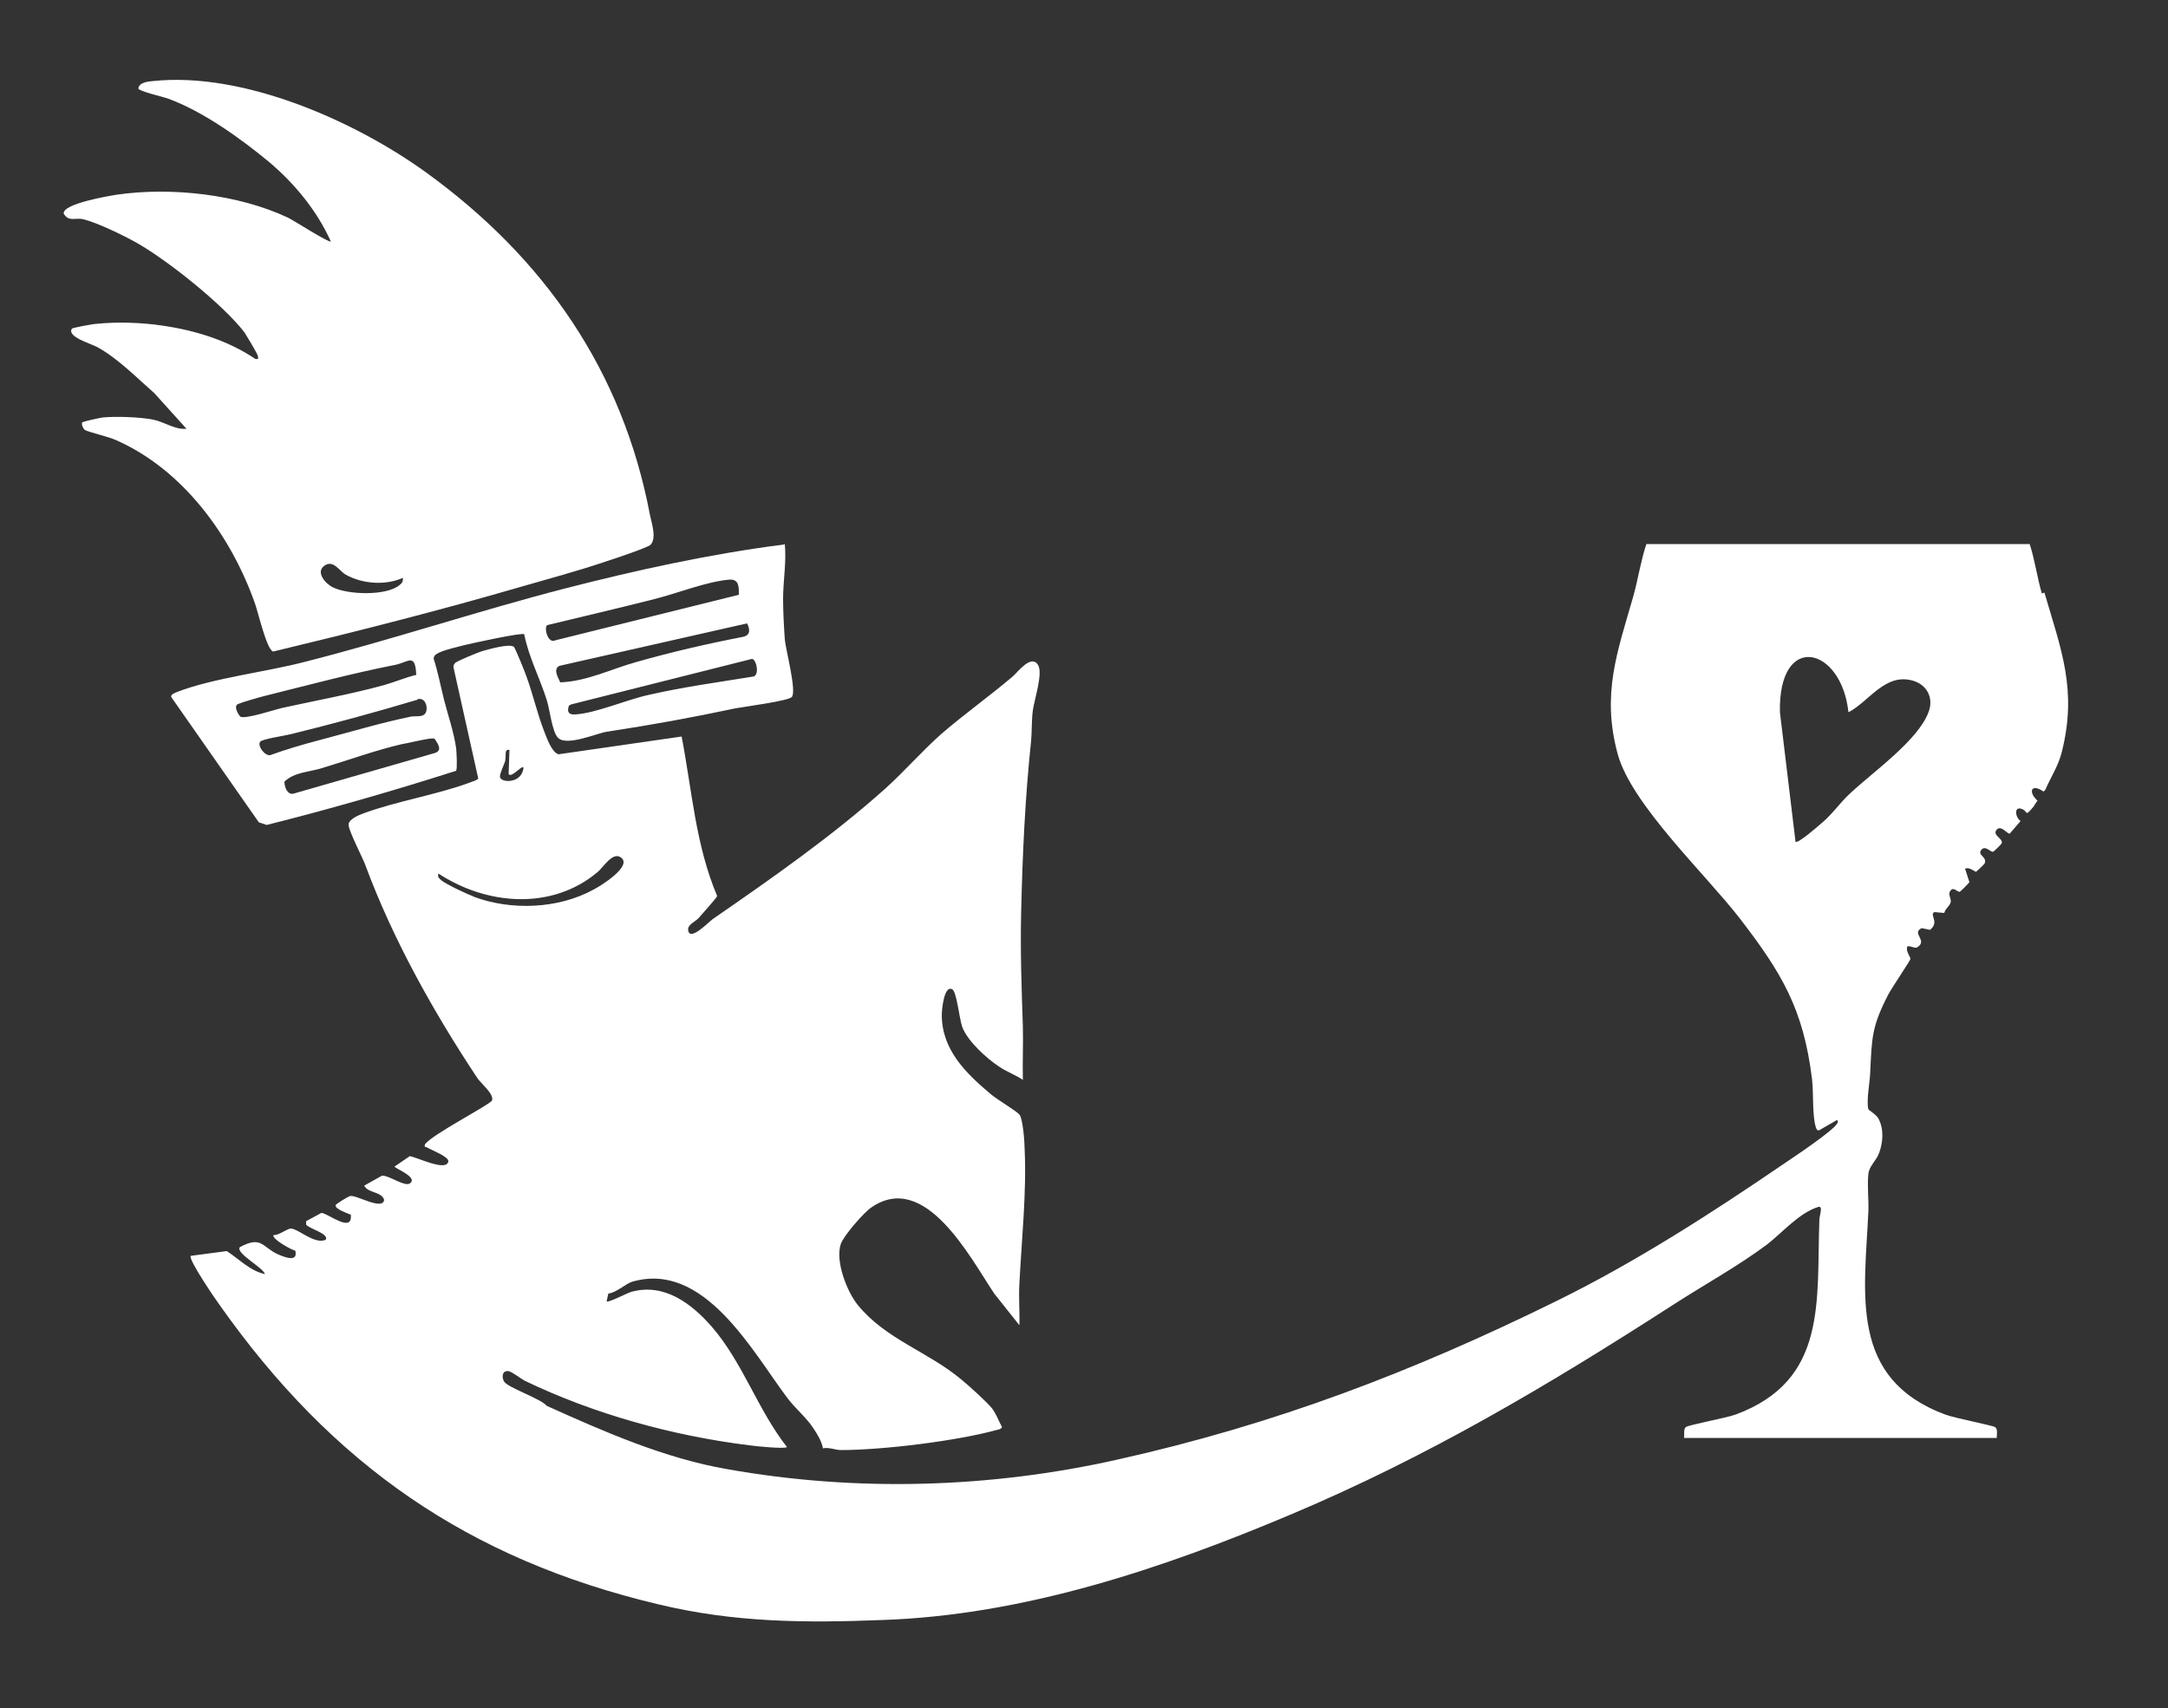 <?xml version="1.0" encoding="UTF-8"?>
<svg id="Layer_1" xmlns="http://www.w3.org/2000/svg" version="1.1" viewBox="0 0 500 394">
  <rect x="0" y="0" width="500" height="394" fill="#333333" stroke="none"/>
  <!-- Generator: Adobe Illustrator 29.0.0, SVG Export Plug-In . SVG Version: 2.1.0 Build 186)  -->
  <defs>
    <style>
      .st0 {
        fill: #fff;
      }
    </style>
  </defs>
  <path class="st0" d="M92.9,133.3c-4,1.8-9.3,1.4-13.1-.7-1.5-.8-2.9-3.6-5-2.1-2.1,1.5.3,4.2,2,5,3.5,1.7,12.2,2,15.3-.5.6-.5.9-.8.8-1.7M18.9,97.5c.2-.3,4.1-1.1,4.8-1.2,3.1-.3,8.6-.1,11.6.5,2.6.5,5.1,2.4,7.7,2.1l-7.4-8.2c-4.1-3.6-8.4-8-13.1-10.6-1.4-.8-7.2-2.4-5.9-4.3.2-.2,4.9-1.1,5.7-1.1,4.7-.5,10.4-.3,15.1.4,7.6,1.1,15.1,3.4,21.5,7.7.6.1.7,0,.6-.6-.1-.6-2.6-4.7-3.1-5.5-4.9-6.4-17.8-16.7-24.9-20.7-3-1.7-9-4.6-12.2-5.4-1.9-.5-3.4.7-4.6-1.3-.4-2.3,10.4-4.1,12.3-4.4,12.5-1.8,27.9-.1,39.4,5.3,1.1.5,9.5,5.9,9.9,5.5-3.2-7.1-8.3-13.3-14.2-18.3-6.5-5.4-15.3-11.7-23.2-14.6-1.3-.5-6.8-1.7-7-2.4.2-1.4,2.2-1.6,3.4-1.7,20.7-2.2,46.4,9.1,63,21.1,27.2,19.7,45.3,45.7,51.6,79,.4,1.9,1.6,5.4.1,6.9-.6.6-8.6,3.3-10.2,3.8-6.5,2.2-13.2,4-19.8,5.9-18.9,5.5-37.9,10.3-57,14.9-1.5-.4-3.5-9.2-4.2-11.1-5.5-15.6-16.6-30.9-32.1-37.7-1.5-.7-6.5-1.9-7.1-2.3-.5-.4-.9-1.4-.6-1.9"/>
  <path class="st0" d="M99,170.4c-1.5.2-4.8,1-6.5,1.3-6,1.4-12.3,3.7-18.3,5.5-2.9.9-6.3.9-8.6,3.1,0,1.2.6,3,2,2.8l32.7-9.4c1.8-.6.7-2.1,0-3.2-.4-.3-.8-.1-1.3-.1M96.3,161.4c-9.7,2.9-19.6,5.6-29.4,8-1.2.3-6.5,1.1-6.9,1.7-.7,1,1.1,3.3,2.3,3.1,3.6-1.3,7.3-2.4,11.1-3.4,6.9-1.8,14.5-4.1,21.4-5.5,1.2-.2,3.1.3,3.5-1.2.4-1.3-.4-3.3-2-2.8M96,155.8c-.2-5.4-1.8-3-5-2.4-10.1,2-20.2,4.7-30.2,7.2-1.2.3-5,1.4-5.9,1.8-1.1.5,0,2.3.5,2.9,1.1.7,7.9-1.6,9.7-2,7.7-1.7,16-3.2,23.6-5.3,2.4-.7,4.8-1.7,7.2-2.3M173.4,152l-41.7,10.5-.5.3c-.5,1.5,0,2.1,1.5,2,4.8-.3,11.8-3.4,16.9-4.5,7.8-1.8,15.9-2.9,23.9-4.2,1.8,0,1-4.1-.1-4.1M172.3,143.8l-43.3,9.8c-1.5.8-.3,2.6.2,3.8,6.1-.2,11.8-3.1,17.6-4.7,8.1-2.3,16.3-4.2,24.6-5.8,1.7-.4,1.6-1.7.9-3.1M170.4,137.2c0-1.7.1-3.6-2.1-3.5-5.2.4-12.2,3.2-17.4,4.5-8.2,2.1-16.5,4-24.7,6-.8.5.1,4.4,1.9,3.5l42.3-10.5ZM181,125.5c.4,4.2-.4,8.5-.4,12.7,0,2.7.2,6.6.4,9.3.2,2.4,2.8,12,1.6,13.3-.9.9-10.8,2.2-13,2.6-10.4,2.2-19.2,3.8-29.7,5.4-2.4.4-9.2,3.4-11.2,1.4-1.4-1.4-1.9-6.6-2.6-8.7-1.6-5.1-4.2-10-5.2-15.2-.7-.4-11.6,2-13.3,2.4-1.6.4-5.6,1.3-6.8,2.1-.5.3-.7.5-.8,1.1,1,3.1,1.6,6.3,2.4,9.5.9,3.5,2.3,7.6,2.8,11.2.1,1,.3,4.6,0,5.2-14.4,4.6-29,8.8-43.7,12.5l-1.8-.6-20.2-28.9c-.2-.7,1-1,1.4-1.2,8.3-3.2,20.5-4.6,29.3-6.9,20.1-5.1,39.8-11.7,59.9-16.9,16.7-4.3,33.6-8,50.7-10.2"/>
  <path class="st0" d="M444.8,164.2c-2.4,6.6-12.9,13.9-18.2,18.9-2.1,1.9-4,4.7-6.4,6.7-.9.8-5.5,4.8-6.1,4.4l-3.6-29.9c-.4-18.7,14.2-15.2,15.8,0,4.7-2.4,8.4-9.1,14.8-7.3,3.3.9,4.9,4,3.7,7.2M109.2,206.8c-1.4-.5-6.5-2.9-7.5-3.8-.5-.5-.8-.6-.6-1.5,11.1,7.3,26.2,8.6,36.8-.4,1.2-1,3.4-4.7,5.3-3.3,2.8,2-4.9,6.7-6.3,7.4-8.2,4.5-19.1,4.9-27.8,1.6M116.5,175.4c.3-1-.3-2.7,1-2.4l-.2,5.5c.6,1.4,4.1-3.4,3.3-.7-.9,3.1-5.4,2.7-5.3,1.3,0-.8,1-2.8,1.3-3.8M470.9,136.9c-1.1-3.8-1.6-7.7-2.8-11.4h-88.4c-1.3,3.9-1.9,8-3,12-3.7,12.9-7.4,22.6-3.6,36.5,3.2,11.6,20.2,27.6,28.1,37.8,9.7,12.6,14.7,20.9,16.7,37.1.4,3.3,0,8.4.9,11.2.1.4.4.8.8.6l4-2.3c.3,0,.3.4.2.6-.7,1.7-10.4,8.1-12.6,9.6-16.7,11.4-34.1,22.6-52.2,31.5-33.3,16.4-65,28.5-101.3,36.6-29.4,6.6-60.2,7.5-90,2.2-14.4-2.5-28.3-8.6-41.6-14.6-1.4-1.7-9.3-4.3-9.9-5.7-.5-1-.4-2.5,1.1-2.3.7.1,2.8,1.7,3.7,2.2,16,7.7,34.1,12.7,51.8,14.9,1.3.2,8.3.9,8.7.4-6.7-8.5-10.2-19.5-17.3-27.7-4.7-5.4-11-10.2-18.6-8.1-.8.2-5.4,2.6-5.7,2.2l.4-1.8c1.8-.2,4.1-2.3,5.4-2.7,16.7-5,27.9,16.2,35.9,26.8,1.7,2.3,4.4,4.5,6,7,.9,1.3,1.9,3,2.2,4.6,1.4-.3,2.9.4,4.1.4,9.6,0,26.9-2.1,36.2-4.7.4-.1.7-.1,1-.6-.8-1.4-1.3-3-2.3-4.3-1.2-1.5-5.4-5.3-7-6.6-7.7-6.5-17.5-9.3-24-17.3-2.5-3.1-5.2-10.1-3.9-14,.6-1.9,5.4-7.4,7.1-8.5,12.4-8.5,22.8,11.7,28.3,19.9l5.8,7.3c.1-3.2-.2-6.4,0-9.6.5-10,1.7-21.2,1.2-31.2,0-1.5-.4-6.9-1.2-7.8-.8-.9-5.2-3.5-6.6-4.7-5.7-4.8-11.3-10.2-11.3-18.3,0-1.1.5-6.9,2.4-5.9,1.1.6,1.6,6.9,2.4,8.9,1.3,3.2,5.6,7.1,8.5,9,1.6,1.1,3.8,1.9,5.4,3-.1-4.1.1-8.2,0-12.3-.3-8.9-.6-17.2-.4-26.1.3-13.4.9-26.5,2.3-39.8.2-2.2.1-4.9.4-7,.3-2.4,2.4-8.6,1.2-10.5-1.6-2.6-4.7,1.7-5.9,2.7-5.3,4.5-11.2,8.7-16.4,13.2-4.4,3.9-8.4,8.5-12.8,12.5-12.4,11.1-26.3,20.8-39.9,30.2-.9.6-5.4,5.4-5.7,2.5-.1-1.2,1.5-1.8,2.4-2.7.6-.7,4.2-4.7,4.3-5.1-5-11.8-5.8-24.4-8.2-36.8l-28.4,4.1c-1.6-.5-2.7-3.8-3.3-5.3-1.6-4.1-2.6-8.6-4.1-12.7-.3-.9-2.6-6.6-2.9-6.8-1-.8-5.9.6-7.3,1-1,.3-5.8,2.3-6.2,2.7-.3.4-.5.6-.4,1.1l5.7,25.6c-.5.5-1.2.6-1.9.9-7.5,2.8-16.9,4.3-24.5,7.1-1.1.4-3.6,1.4-3.5,2.7,0,1.3,3.1,7.3,3.8,9.1,6.3,17.1,15.8,34.1,25.9,49.3.8,1.2,3.8,3.6,3.4,5.1-.2.9-14.1,8-15.5,10.2-.2.8.2.5.5.7,1,.6,5,2.1,4.9,3.2-.4,2.5-7.3-1-8.9-1.2l-3.5,2.4c0,.4,5.6,2.5,3.5,3.9-1.2.8-4.8-1.9-6.4-1.8l-4.1,2.3c.9,1.8,4,1.3,4.6,3.3-.4,2.5-6.4-1.2-7.8-.9-.4,0-3.4,1.9-3.4,2.1-.2.9,2.8,1.9,3.5,2.2.5,4.5-5.5-.5-6.8-.4l-3.5,1.9v.8c.8,1,5.4,2.1,4.5,3.5-2.6,1.1-6.2-2.5-8-2.6-.9,0-2.8,1.6-4,1.5-.6.8,4.2,3.5,5,3.6.7,2.8-2.5,1.5-4.1.8-3.6-1.7-3.7-4.3-8.7-1.6-1,1.4,5.4,4.7,5.8,6.2-3.4-.7-6-3.5-8.8-5.3l-8.3,1.1c-.7.7,5.8,10.2,6.7,11.4,25.9,36.7,57.3,58.6,101.2,69,17.5,4.2,33.8,4.3,51.6,3.6,32.5-1.1,64.5-11.8,94.1-24.3,31.6-13.3,59.4-29.8,88.1-48.3,7.1-4.6,15.1-9,21.8-14,3.5-2.7,7.5-7.4,11.9-8.7,1.1-.3.2,2.2.2,2.9-.7,18.8,2,37.1-19.3,45-2.2.8-10.9,2.4-11.5,2.9-.6.5-.3,1.8-.4,2.5h72.1c0-.8.3-2.1-.4-2.5-.6-.4-9.4-2.1-11.5-2.9-22.2-8.3-18.6-27.7-17.7-46.9.1-2.7-.3-6,0-8.6.2-1.9,1.9-3.1,2.5-4.9.9-2.5,1.1-5.5-.2-7.9-.5-.9-2.2-1.9-2.3-2.1-.5-2,.3-6,.4-8.1.4-8.3.3-10.9,4.2-18.4.7-1.4,5-7.7,5.1-8.2,0-.5-1.2-1.9-.7-2.9.7-.2,1.8.6,2.3.2,2.5-1.6-1.5-3.2,1-4.4l1.9.4c2.3-1.8-.2-3.4,1-4.1l2.3.2c.2-1,1.4-1.7,1.5-2.6.1-.8-.7-1.7-.1-2.5.7-1.1,1.7.4,2.2.2.1,0,2.1-2,2.2-2.2l-1-3.1c.9-.5,2.3.7,2.5.7.1,0,1.8-1.6,2-1.9.7-1.5-1.7-1.9-.8-3.1.9-1.2,2.1.4,2.7.4.2,0,1.9-1.7,2-1.9.6-1.1-2.1-1.8-1.2-3.1,1-1.4,2.5.9,3.1.8l2.5-2.9c-1.3-.9-1.6-3.7.5-2.7,1.2.6.5,1.7,2.3-.4.4-.5.7-1.1,1.1-1.6-2.2-2-1.5-4.1,1.4-2.1l.4-.4c1.3-3,3-5.5,3.8-8.7,3.6-14.3-.1-23.5-4-36.8"/>
</svg>